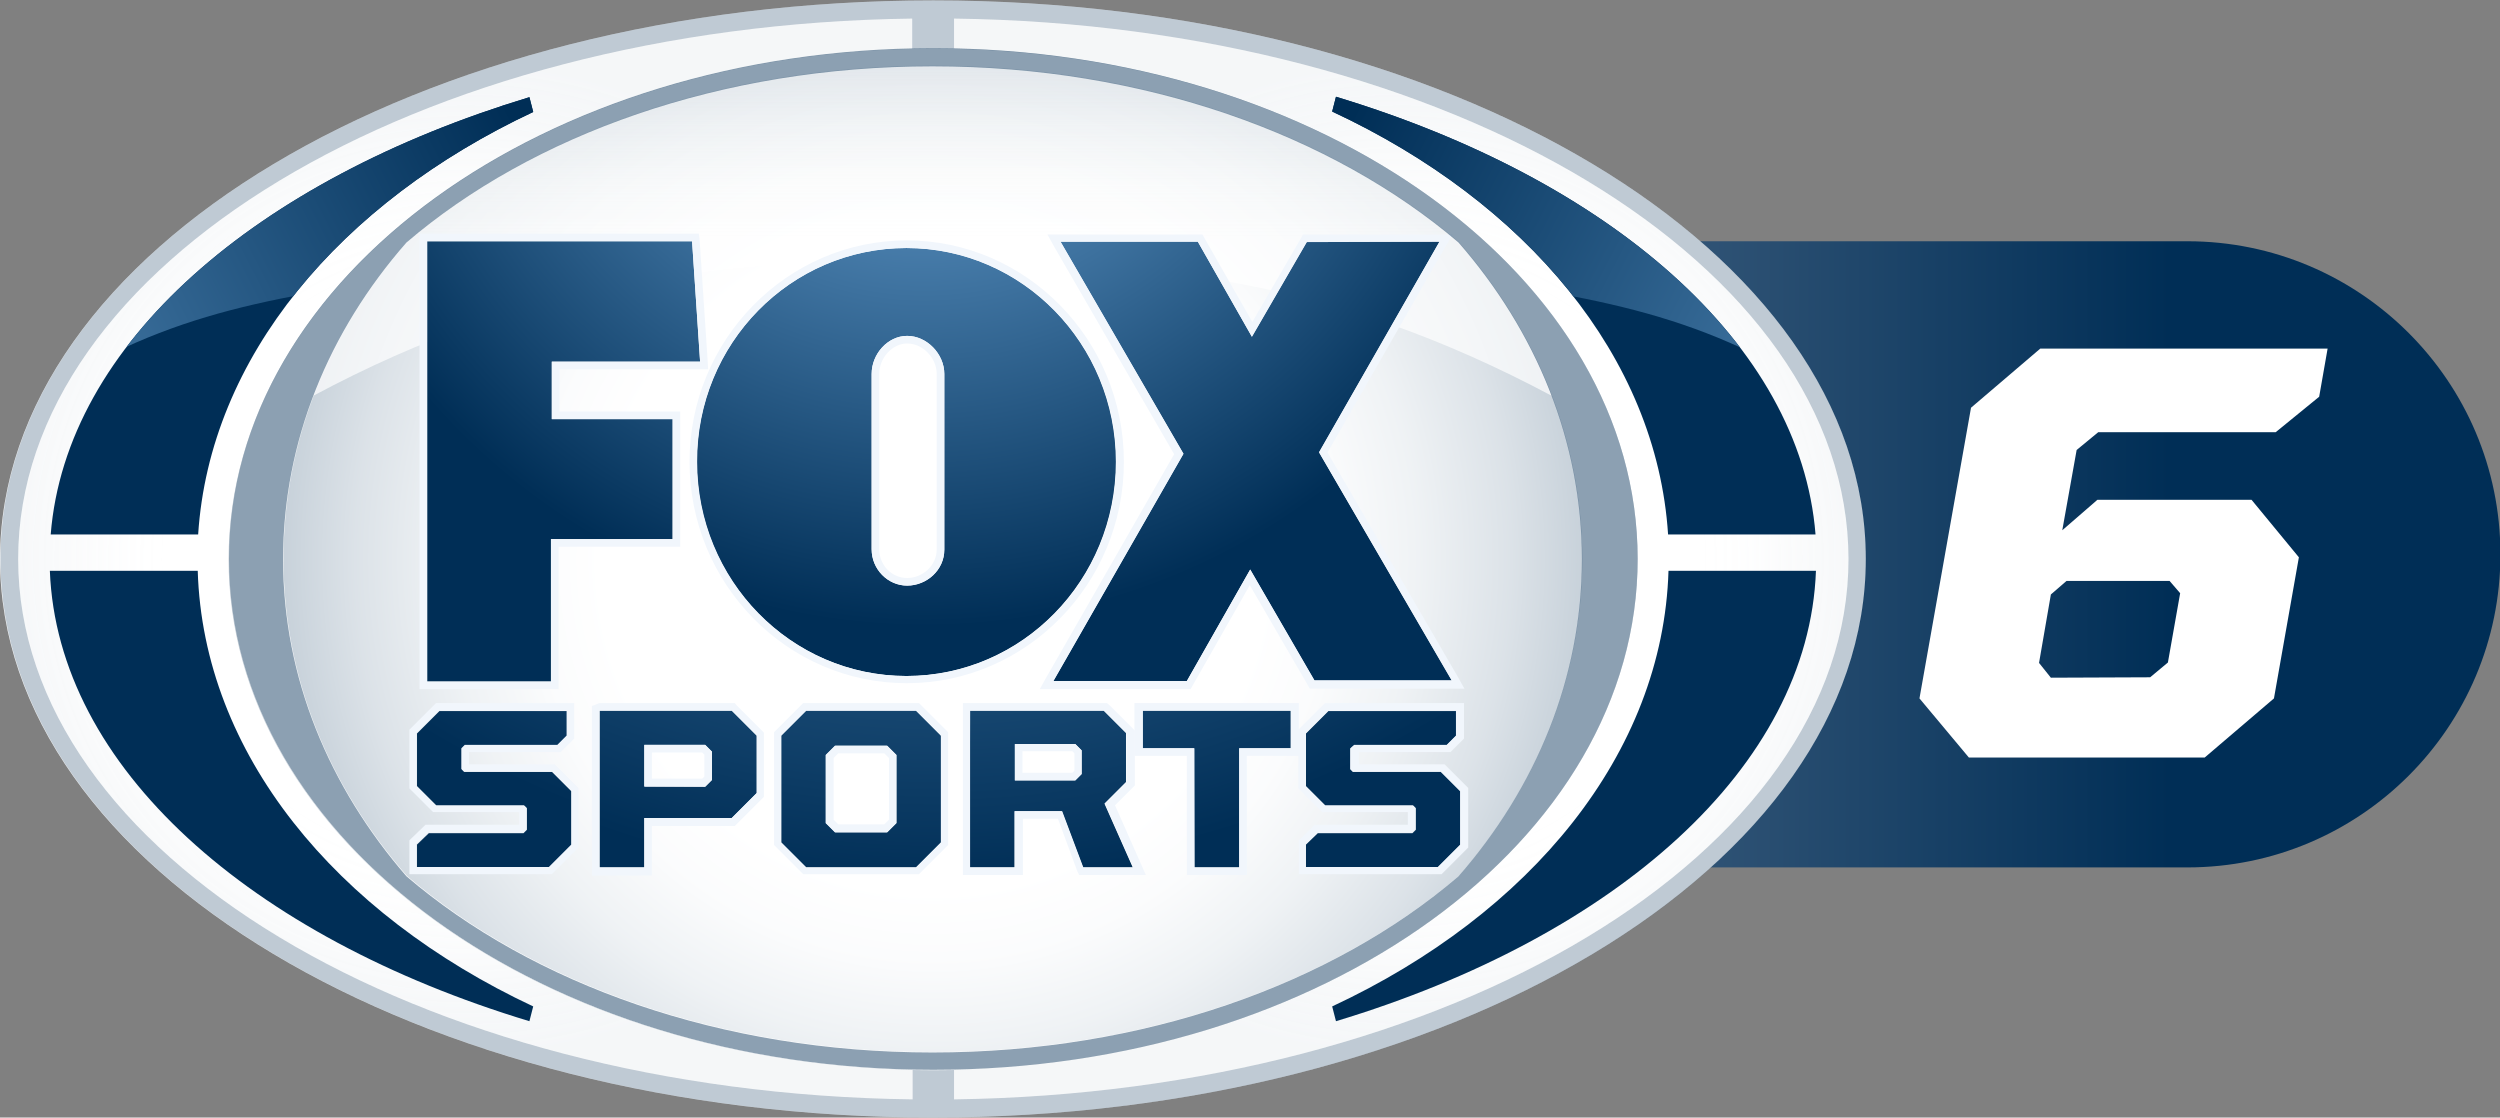 <?xml version="1.0" encoding="utf-8"?>
<!-- Generator: Adobe Illustrator 27.0.1, SVG Export Plug-In . SVG Version: 6.00 Build 0)  -->
<svg version="1.1"
	 id="Layer_9" xmlns:dc="http://purl.org/dc/elements/1.1/" xmlns:svg="http://www.w3.org/2000/svg" xmlns:inkscape="http://www.inkscape.org/namespaces/inkscape" xmlns:cc="http://creativecommons.org/ns#" xmlns:rdf="http://www.w3.org/1999/02/22-rdf-syntax-ns#" xmlns:sodipodi="http://sodipodi.sourceforge.net/DTD/sodipodi-0.dtd"
	 xmlns="http://www.w3.org/2000/svg" xmlns:xlink="http://www.w3.org/1999/xlink" x="0px" y="0px" width="591.7px" height="264.5px"
	 viewBox="0 0 591.7 264.5" style="enable-background:new 0 0 591.7 264.5;" xml:space="preserve">
<rect x="0" y="0" width="591.7" height="264.5" fill="#808080" stroke="none"/>
<style type="text/css">
	.st0{fill:url(#SVGID_1_);}
	.st1{fill:#FFFFFF;}
	.st2{opacity:0.8;fill:url(#SVGID_00000021114354108158855800000000555940758117946554_);enable-background:new    ;}
	.st3{opacity:0.25;fill:#002E56;enable-background:new    ;}
	.st4{opacity:0.11;fill:url(#SVGID_00000031201828778131390650000003685591321702310790_);enable-background:new    ;}
	.st5{opacity:0.11;fill:url(#SVGID_00000073705609016883859910000013342319895084446136_);enable-background:new    ;}
	.st6{fill:#002E56;}
	.st7{opacity:0.7;fill:url(#SVGID_00000003803593389606298230000010781020596034042783_);enable-background:new    ;}
	.st8{clip-path:url(#SVGID_00000088125565097921643910000001712050795321727418_);}
	.st9{fill:url(#SVGID_00000083071648915790994470000013370205467008421810_);}
	.st10{fill:url(#SVGID_00000054251703765387056360000010093334685885333673_);}
	.st11{clip-path:url(#SVGID_00000117645372059305147220000004879704760869086086_);}
	.st12{fill:url(#SVGID_00000142862295517215559790000014623772876711967880_);}
	.st13{fill:url(#SVGID_00000024702741968137974030000000176401890633548719_);}
	.st14{fill:url(#SVGID_00000004526203136038539590000001656039161069882288_);}
	.st15{fill:#F1F6FC;}
	.st16{fill:url(#SVGID_00000011710007712383509420000010860704215215096763_);}
	.st17{fill:url(#SVGID_00000015357247620264413440000002027999375483629447_);}
	.st18{fill:url(#SVGID_00000010297739744931475510000017354633700139616170_);}
	.st19{fill:url(#SVGID_00000041289035630703165410000006091320024335156622_);}
	.st20{fill:url(#SVGID_00000128455864899392617790000014743746623337069475_);}
	.st21{fill:url(#SVGID_00000059990710424194075900000012954948251116481691_);}
	.st22{fill:url(#SVGID_00000049209785679648106420000008850220109878283143_);}
	.st23{fill:url(#SVGID_00000177483383295474934070000016680194592251447704_);}
	.st24{opacity:0.45;fill:#002E56;enable-background:new    ;}
</style>
<sodipodi:namedview  bordercolor="#666666" borderopacity="1" fit-margin-bottom="0" fit-margin-left="0" fit-margin-right="0" fit-margin-top="0" gridtolerance="10" guidetolerance="10" id="namedview5918" inkscape:current-layer="Layer_9" inkscape:cx="251.807" inkscape:cy="132.25001" inkscape:pageopacity="0" inkscape:pageshadow="2" inkscape:window-height="480" inkscape:window-maximized="0" inkscape:window-width="640" inkscape:window-x="0" inkscape:window-y="0" inkscape:zoom="0.39643878" objecttolerance="10" pagecolor="#ffffff" showgrid="false">
	</sodipodi:namedview>
<g>
	<g>
		<g>
			<g>
				
					<linearGradient id="SVGID_1_" gradientUnits="userSpaceOnUse" x1="101.06" y1="67.546" x2="591.76" y2="67.546" gradientTransform="matrix(1 0 0 1 4.003906e-02 63.654)">
					<stop  offset="0" style="stop-color:#B0B7C9"/>
					<stop  offset="0.841" style="stop-color:#002E56"/>
				</linearGradient>
				<path class="st0" d="M517.7,57.1H101.1v148.2h416.6c40.9,0,74.1-33.2,74.1-74.1S558.6,57.1,517.7,57.1z"/>
			</g>
		</g>
	</g>
	<path class="st1" d="M441.6,132.3c0,73-98.8,132.2-220.8,132.2C98.9,264.5,0,205.3,0,132.3C0.1,59.3,98.9,0.1,220.9,0.1
		C342.8,0.1,441.6,59.3,441.6,132.3z"/>
	
		<radialGradient id="SVGID_00000112599746903757639510000011430973465775632272_" cx="220.346" cy="134.917" r="246.16" gradientTransform="matrix(0.977 0 0 0.977 5.632 0.554)" gradientUnits="userSpaceOnUse">
		<stop  offset="0.325" style="stop-color:#FFFFFF"/>
		<stop  offset="0.395" style="stop-color:#FAFBFC"/>
		<stop  offset="0.478" style="stop-color:#EBEFF2"/>
		<stop  offset="0.569" style="stop-color:#D3DBE2"/>
		<stop  offset="0.664" style="stop-color:#B1BFCB"/>
		<stop  offset="0.764" style="stop-color:#869BAE"/>
		<stop  offset="0.867" style="stop-color:#50708B"/>
		<stop  offset="0.971" style="stop-color:#123D62"/>
		<stop  offset="1" style="stop-color:#002E56"/>
	</radialGradient>
	<path style="opacity:0.8;fill:url(#SVGID_00000112599746903757639510000011430973465775632272_);enable-background:new    ;" d="
		M220.8,15.6c-50,0-94.7,16.2-124.5,41.7c-18.4,21.1-29.2,47-29.2,75s10.8,53.9,29.2,75c29.8,25.5,74.5,41.7,124.5,41.7
		s94.7-16.2,124.5-41.7c18.4-21.1,29.2-47,29.2-75s-10.9-54-29.2-75C315.4,31.8,270.7,15.6,220.8,15.6z"/>
	<path class="st3" d="M220.9,0.1C98.9,0.1,0.1,59.3,0.1,132.3s98.8,132.2,220.8,132.2c121.9,0,220.8-59.2,220.8-132.2
		C441.6,59.3,342.8,0.1,220.9,0.1z M220.9,253.3c-92.1,0-166.7-54.1-166.7-120.9S128.8,11.5,220.9,11.5s166.7,54.1,166.7,120.9
		C387.6,199.1,312.9,253.3,220.9,253.3z"/>
	<path class="st1" d="M215.9,253.2C126.1,251.3,54.1,198,54.1,132.4s72-118.9,161.8-120.8V4.4C98.6,5.9,4.3,62.6,4.3,132.3
		S98.6,258.7,216,260.2v-7L215.9,253.2L215.9,253.2z"/>
	<path class="st1" d="M225.8,4.4v7.1c89.8,1.9,161.8,55.2,161.8,120.8s-72,118.9-161.8,120.8v7.1c117.3-1.6,211.7-58.2,211.7-127.9
		C437.4,62.6,343.1,5.9,225.8,4.4z"/>
	
		<radialGradient id="SVGID_00000091698940265127566930000010939332794141622442_" cx="107.034" cy="134.917" r="120.219" gradientTransform="matrix(0.977 0 0 0.977 5.632 0.554)" gradientUnits="userSpaceOnUse">
		<stop  offset="0.601" style="stop-color:#FFFFFF"/>
		<stop  offset="0.651" style="stop-color:#FBFCFC;stop-opacity:0.917"/>
		<stop  offset="0.701" style="stop-color:#EFF2F4;stop-opacity:0.834"/>
		<stop  offset="0.751" style="stop-color:#DBE1E7;stop-opacity:0.751"/>
		<stop  offset="0.802" style="stop-color:#BFCAD4;stop-opacity:0.668"/>
		<stop  offset="0.852" style="stop-color:#9BADBC;stop-opacity:0.585"/>
		<stop  offset="0.902" style="stop-color:#6E889F;stop-opacity:0.502"/>
		<stop  offset="0.951" style="stop-color:#3B5E7D;stop-opacity:0.421"/>
		<stop  offset="1" style="stop-color:#002E56;stop-opacity:0.34"/>
	</radialGradient>
	<path style="opacity:0.11;fill:url(#SVGID_00000091698940265127566930000010939332794141622442_);enable-background:new    ;" d="
		M215.9,253.2C126.1,251.3,54.1,198,54.1,132.4s72-118.9,161.8-120.8V4.4C98.6,5.9,4.3,62.6,4.3,132.3S98.6,258.7,216,260.2v-7
		L215.9,253.2L215.9,253.2z"/>
	
		<radialGradient id="SVGID_00000061434923714288935120000017530888271347988158_" cx="333.864" cy="134.917" r="120.219" gradientTransform="matrix(0.977 0 0 0.977 5.632 0.554)" gradientUnits="userSpaceOnUse">
		<stop  offset="0.601" style="stop-color:#FFFFFF"/>
		<stop  offset="0.651" style="stop-color:#FBFCFC;stop-opacity:0.917"/>
		<stop  offset="0.701" style="stop-color:#EFF2F4;stop-opacity:0.834"/>
		<stop  offset="0.751" style="stop-color:#DBE1E7;stop-opacity:0.751"/>
		<stop  offset="0.802" style="stop-color:#BFCAD4;stop-opacity:0.668"/>
		<stop  offset="0.852" style="stop-color:#9BADBC;stop-opacity:0.585"/>
		<stop  offset="0.902" style="stop-color:#6E889F;stop-opacity:0.502"/>
		<stop  offset="0.951" style="stop-color:#3B5E7D;stop-opacity:0.421"/>
		<stop  offset="1" style="stop-color:#002E56;stop-opacity:0.34"/>
	</radialGradient>
	<path style="opacity:0.11;fill:url(#SVGID_00000061434923714288935120000017530888271347988158_);enable-background:new    ;" d="
		M225.8,4.4v7.1c89.8,1.9,161.8,55.2,161.8,120.8s-72,118.9-161.8,120.8v7.1c117.3-1.6,211.7-58.2,211.7-127.9
		C437.4,62.6,343.1,5.9,225.8,4.4z"/>
	<g>
		<path class="st6" d="M46.9,126.5c2.7-41.9,33.5-78.5,79.3-100l-0.9-3.5C60.6,42.6,15.6,81.3,12,126.5H46.9z"/>
		<path class="st6" d="M46.8,135.1h-35c1.8,46.5,47.4,86.6,113.5,106.6l0.9-3.5C79.3,216.2,48.1,178.3,46.8,135.1z"/>
	</g>
	<g>
		<path class="st6" d="M394.8,126.5h34.9c-3.6-45.2-48.7-84-113.5-103.6l-0.9,3.5C361.2,47.8,392.1,84.5,394.8,126.5z"/>
		<path class="st6" d="M394.9,135.1c-1.3,43.3-32.7,81.2-79.6,103.1l0.9,3.5c66.2-20,111.9-60.1,113.6-106.6H394.9z"/>
	</g>
	
		<linearGradient id="SVGID_00000129893531813055850890000018003114593950979515_" gradientUnits="userSpaceOnUse" x1="220.66" y1="98.422" x2="220.66" y2="-113.43" gradientTransform="matrix(1 0 0 1 4.003906e-02 63.654)">
		<stop  offset="0.498" style="stop-color:#FFFFFF"/>
		<stop  offset="0.561" style="stop-color:#FBFCFC;stop-opacity:0.917"/>
		<stop  offset="0.624" style="stop-color:#EFF2F4;stop-opacity:0.834"/>
		<stop  offset="0.687" style="stop-color:#DBE1E7;stop-opacity:0.751"/>
		<stop  offset="0.75" style="stop-color:#BFCAD4;stop-opacity:0.668"/>
		<stop  offset="0.814" style="stop-color:#9BADBC;stop-opacity:0.585"/>
		<stop  offset="0.877" style="stop-color:#6E889F;stop-opacity:0.502"/>
		<stop  offset="0.939" style="stop-color:#3B5E7D;stop-opacity:0.421"/>
		<stop  offset="1" style="stop-color:#002E56;stop-opacity:0.34"/>
	</linearGradient>
	<path style="opacity:0.7;fill:url(#SVGID_00000129893531813055850890000018003114593950979515_);enable-background:new    ;" d="
		M367.3,93.7L367.3,93.7c-5-13.2-12.5-25.5-22.1-36.5c-29.8-25.5-74.5-41.7-124.5-41.7S126,31.7,96.2,57.2
		c-9.6,11-17.1,23.3-22.1,36.5c51.9-27.8,95.4-32,145.8-32C273.1,61.7,315.1,65.9,367.3,93.7z"/>
	<g>
		<g>
			<g>
				<defs>
					<path id="SVGID_00000019669904124867458680000010872080089998949518_" d="M26.5,83.7c15-7.3,29.2-11.1,46-14.2
						C85.8,53.8,99,43.8,127,28.8c10.6-5.7,8.1-11-3-8.1C112.9,23.7,63,36.1,26.5,83.7z"/>
				</defs>
				<clipPath id="SVGID_00000158014066940446754340000003604239540831789734_">
					<use xlink:href="#SVGID_00000019669904124867458680000010872080089998949518_"  style="overflow:visible;"/>
				</clipPath>
				<g style="clip-path:url(#SVGID_00000158014066940446754340000003604239540831789734_);">
					
						<linearGradient id="SVGID_00000018215823106918864280000004542851493713070763_" gradientUnits="userSpaceOnUse" x1="-74.471" y1="90.559" x2="220.517" y2="-59.697" gradientTransform="matrix(1 0 0 1 4.003906e-02 63.654)">
						<stop  offset="0" style="stop-color:#7AB5E7"/>
						<stop  offset="0.7" style="stop-color:#002E56"/>
					</linearGradient>
					<path style="fill:url(#SVGID_00000018215823106918864280000004542851493713070763_);" d="M46.9,126.5
						c2.7-41.9,33.5-78.5,79.3-100l-0.9-3.5C60.6,42.6,15.6,81.3,12,126.5H46.9z"/>
					
						<linearGradient id="SVGID_00000026140360852096331070000006093547198306061958_" gradientUnits="userSpaceOnUse" x1="87.064" y1="115.295" x2="263.001" y2="25.68" gradientTransform="matrix(1 0 0 1 4.003906e-02 63.654)">
						<stop  offset="0" style="stop-color:#235BA9"/>
						<stop  offset="1" style="stop-color:#003271"/>
					</linearGradient>
					<path style="fill:url(#SVGID_00000026140360852096331070000006093547198306061958_);" d="M46.8,135.1h-35
						c1.8,46.5,47.4,86.6,113.5,106.6l0.9-3.5C79.4,216.2,48.1,178.3,46.8,135.1z"/>
				</g>
			</g>
		</g>
	</g>
	<g>
		<g>
			<g>
				<defs>
					<path id="SVGID_00000182530580193090174400000012531597464459772288_" d="M415,83.7c-15-7.3-29.2-11.1-46-14.2
						c-13.3-15.7-26.5-25.7-54.5-40.7c-10.6-5.7-8.1-11,3-8.1C328.6,23.7,378.4,36.1,415,83.7z"/>
				</defs>
				<clipPath id="SVGID_00000121980730585226690100000014440550535259031172_">
					<use xlink:href="#SVGID_00000182530580193090174400000012531597464459772288_"  style="overflow:visible;"/>
				</clipPath>
				<g style="clip-path:url(#SVGID_00000121980730585226690100000014440550535259031172_);">
					
						<linearGradient id="SVGID_00000157296484650557678150000017003775066145238442_" gradientUnits="userSpaceOnUse" x1="515.484" y1="91.698" x2="220.79" y2="-61.501" gradientTransform="matrix(1 0 0 1 4.003906e-02 63.654)">
						<stop  offset="0" style="stop-color:#7AB5E7"/>
						<stop  offset="0.7" style="stop-color:#002E56"/>
					</linearGradient>
					<path style="fill:url(#SVGID_00000157296484650557678150000017003775066145238442_);" d="M394.8,126.5h34.9
						c-3.6-45.2-48.7-84-113.5-103.6l-0.9,3.5C361.2,47.8,392.2,84.5,394.8,126.5z"/>
					
						<linearGradient id="SVGID_00000080901499321736275710000004367347145347220888_" gradientUnits="userSpaceOnUse" x1="359.416" y1="117.626" x2="176.882" y2="22.735" gradientTransform="matrix(1 0 0 1 4.003906e-02 63.654)">
						<stop  offset="0" style="stop-color:#002E56"/>
						<stop  offset="1" style="stop-color:#002E56"/>
					</linearGradient>
					<path style="fill:url(#SVGID_00000080901499321736275710000004367347145347220888_);" d="M395,135.1
						c-1.3,43.3-32.7,81.2-79.6,103.1l0.9,3.5c66.2-20,111.9-60.1,113.7-106.6H395z"/>
				</g>
			</g>
		</g>
	</g>
	<g>
		<g>
			<g>
				
					<radialGradient id="SVGID_00000065054110364683478910000012332200524038124166_" cx="218.223" cy="-7.999" r="245.066" gradientTransform="matrix(0.977 0 0 0.977 5.632 0.554)" gradientUnits="userSpaceOnUse">
					<stop  offset="0" style="stop-color:#7AB4E6"/>
					<stop  offset="0.65" style="stop-color:#002E56"/>
				</radialGradient>
				<polygon style="fill:url(#SVGID_00000065054110364683478910000012332200524038124166_);" points="101.1,161.3 101.1,57.1 
					163.8,57.1 165.7,85.6 130.6,85.6 130.6,99.2 159.2,99.2 159.2,127.6 130.4,127.6 130.4,161.3 				"/>
				<path class="st15" d="M163.8,57.1l1.9,28.5h-35.1v13.6h28.6v28.4h-28.8v33.7h-29.3V57.1H163.8 M165.4,55.3h-1.6h-62.7h-1.8v1.8
					v104.2v1.8h1.8h29.3h1.8v-1.8v-31.9h27h1.8v-1.8V99.2v-1.8h-1.8h-26.8v-10h33.3h1.9l-0.1-1.9L165.6,57L165.4,55.3L165.4,55.3z"
					/>
			</g>
			<g>
				
					<radialGradient id="SVGID_00000035488433316500831530000017586333914456176041_" cx="218.227" cy="-8.002" r="245.077" gradientTransform="matrix(0.977 0 0 0.977 5.632 0.554)" gradientUnits="userSpaceOnUse">
					<stop  offset="0" style="stop-color:#7AB4E6"/>
					<stop  offset="0.65" style="stop-color:#002E56"/>
				</radialGradient>
				<polygon style="fill:url(#SVGID_00000035488433316500831530000017586333914456176041_);" points="343.6,161.1 312.2,107.1 
					340.7,57.2 309.3,57.2 296.3,79.7 283.5,57.2 251,57.2 280.1,107.4 249.3,161.2 280.9,161.2 295.9,134.8 311.1,161.1 				"/>
				<path class="st15" d="M340.7,57.2L312.2,107l31.4,54h-32.5l-15.2-26.2l-15,26.4h-31.6l30.8-53.8L251,57.2h32.5l12.8,22.5
					l13-22.4L340.7,57.2 M343.8,55.5h-3h-31.4h-1l-0.5,0.9l-11.5,19.8l-11.3-19.8l-0.5-0.9h-1h-32.5h-3.2l1.5,2.7l28.5,49.3
					l-30.3,52.9l-1.5,2.7h3.1h31.6h1l0.5-0.9l13.5-23.7l13.7,23.6l0.5,0.9h1h32.5h3.1l-1.5-2.7l-30.9-53.2l28-48.9L343.8,55.5
					L343.8,55.5z"/>
			</g>
			<g>
				
					<radialGradient id="SVGID_00000067200968340118550660000016607551013968965040_" cx="218.227" cy="-8" r="245.073" gradientTransform="matrix(0.977 0 0 0.977 5.632 0.554)" gradientUnits="userSpaceOnUse">
					<stop  offset="0" style="stop-color:#7AB4E6"/>
					<stop  offset="0.65" style="stop-color:#002E56"/>
				</radialGradient>
				<path style="fill:url(#SVGID_00000067200968340118550660000016607551013968965040_);" d="M164.9,109.3c0-28,22.2-50.6,49.6-50.6
					s49.6,22.7,49.6,50.6c0,28-22.2,50.7-49.6,50.7S164.9,137.3,164.9,109.3z M223.5,130.1V88.5c0-4.7-4.1-9-8.8-9
					c-4.6,0-8.4,4.3-8.4,9V130c0,4.7,3.8,8.6,8.4,8.6C219.3,138.6,223.5,134.9,223.5,130.1z"/>
				<path class="st15" d="M214.6,58.7c27.4,0,49.6,22.7,49.6,50.6c0,28-22.2,50.7-49.6,50.7S165,137.3,165,109.3
					C164.9,81.3,187.1,58.7,214.6,58.7 M214.7,138.6c4.7,0,8.8-3.7,8.8-8.5V88.5c0-4.7-4.1-9-8.8-9c-4.6,0-8.4,4.3-8.4,9V130
					C206.3,134.7,210.1,138.6,214.7,138.6 M214.6,56.9c-28.3,0-51.4,23.5-51.4,52.4s23.1,52.4,51.4,52.4s51.4-23.5,51.4-52.4
					S242.9,56.9,214.6,56.9L214.6,56.9z M214.7,136.8c-3.7,0-6.6-3.1-6.6-6.8V88.5c0-3.8,3.1-7.2,6.6-7.2c3.7,0,7,3.4,7,7.2v41.6
					C221.7,133.7,218.5,136.8,214.7,136.8L214.7,136.8z"/>
			</g>
		</g>
		<g>
			<g>
				
					<radialGradient id="SVGID_00000136397194747223102430000018270441210106104476_" cx="220.912" cy="-29.922" r="286.504" gradientTransform="matrix(0.977 0 0 0.977 5.632 0.554)" gradientUnits="userSpaceOnUse">
					<stop  offset="0" style="stop-color:#7AB4E6"/>
					<stop  offset="0.841" style="stop-color:#002E56"/>
				</radialGradient>
				<path style="fill:url(#SVGID_00000136397194747223102430000018270441210106104476_);" d="M98.7,205.3v-5.4l2.8-2.7h22.4l0.8-0.8
					v-5.1l-0.6-0.6h-20.8l-4.6-4.6v-12.5l5.3-5.3h30.2v5.9l-2.2,2.2h-21.9l-0.8,0.8v4.9l0.6,0.6h20.8l4.6,4.6V200l-5.3,5.3H98.7z"/>
				<path class="st15" d="M134.1,168.2v5.9l-2.2,2.2H110l-0.8,0.8v4.9l0.6,0.6h20.8l4.6,4.6v12.7l-5.3,5.3H98.6v-5.4l2.8-2.7h22.4
					l0.8-0.8v-5.1l-0.6-0.6h-20.8l-4.6-4.6v-12.5l5.3-5.3L134.1,168.2 M135.9,166.4h-1.8h-30.2h-0.7l-0.5,0.5l-5.3,5.3l-0.5,0.5v0.7
					v12.5v0.7l0.5,0.5l4.6,4.6l0.5,0.5h0.7h19.7v3h-21.5h-0.7l-0.5,0.5l-2.8,2.7l-0.5,0.5v0.8v5.4v1.8h1.8h31.2h0.7l0.5-0.5l5.3-5.3
					l0.5-0.5v-0.7v-12.7v-0.7l-0.5-0.5l-4.6-4.6l-0.5-0.5h-0.7H111V178h21h0.7l0.5-0.5l2.2-2.2l0.5-0.5v-0.7v-5.9V166.4L135.9,166.4
					z"/>
			</g>
			<g>
				
					<radialGradient id="SVGID_00000119094537758436447910000009621609784288035736_" cx="220.9" cy="-29.918" r="290.293" gradientTransform="matrix(0.977 0 0 0.977 5.632 0.554)" gradientUnits="userSpaceOnUse">
					<stop  offset="0" style="stop-color:#7AB4E6"/>
					<stop  offset="0.841" style="stop-color:#002E56"/>
				</radialGradient>
				<path style="fill:url(#SVGID_00000119094537758436447910000009621609784288035736_);" d="M141.9,168.2h31.3l5.9,5.9v13.6
					l-5.9,5.9h-20.7v11.7h-10.6V168.2z M166.9,186.2l1.6-1.6v-6.7l-1.6-1.6h-14.4v9.8L166.9,186.2L166.9,186.2z"/>
				<path class="st15" d="M173.2,168.2l5.9,5.9v13.6l-5.9,5.9h-20.7v11.7h-10.6v-37.1L173.2,168.2 M152.5,186.2h14.4l1.6-1.6v-6.7
					l-1.6-1.6h-14.4V186.2 M173.9,166.4h-0.7h-31.3l-1.8,0.7v1.8v36.5v1.8h1.8h10.6h1.8v-1.8v-9.9h18.9h0.7l0.5-0.5l5.9-5.9l0.5-0.5
					v-0.9v-13.6v-0.7l-0.5-0.5l-5.9-5.9L173.9,166.4L173.9,166.4z M154.3,178.1h11.9l0.5,0.5v5.2l-0.5,0.5h-11.9V178.1L154.3,178.1z
					"/>
			</g>
			<g>
				
					<radialGradient id="SVGID_00000127742262661935990940000014596521045600005271_" cx="220.905" cy="-29.918" r="291.692" gradientTransform="matrix(0.977 0 0 0.977 5.632 0.554)" gradientUnits="userSpaceOnUse">
					<stop  offset="0" style="stop-color:#7AB4E6"/>
					<stop  offset="0.841" style="stop-color:#002E56"/>
				</radialGradient>
				<path style="fill:url(#SVGID_00000127742262661935990940000014596521045600005271_);" d="M184.9,199.4v-25.3l5.9-5.9h26l5.9,5.9
					v25.3l-5.9,5.9h-26L184.9,199.4z M210,197l2.2-2.2v-16.1l-2.2-2.2h-12.3l-2.2,2.2v16.1l2.2,2.2H210z"/>
				<path class="st15" d="M216.8,168.2l5.9,5.9v25.3l-5.9,5.9h-26l-5.9-5.9v-25.3l5.9-5.9H216.8 M197.6,197h12.3l2.2-2.2v-16.1
					l-2.2-2.2h-12.3l-2.2,2.2v16.1L197.6,197 M217.5,166.4h-0.7h-26h-0.7l-0.5,0.5l-5.9,5.9l-0.5,0.5v0.7v25.3v0.7l0.5,0.5l5.9,5.9
					l0.5,0.5h0.7h26h0.7l0.5-0.5l5.9-5.9l0.5-0.5v-0.7V174v-0.7l-0.5-0.5l-5.9-5.9L217.5,166.4L217.5,166.4z M198.4,178.3h10.9
					l1.1,1.1V194l-1.1,1.1h-10.9l-1.1-1.1v-14.6L198.4,178.3L198.4,178.3z"/>
			</g>
			<g>
				
					<radialGradient id="SVGID_00000165937705844061910660000017282838157276458170_" cx="220.752" cy="-29.918" r="290.223" gradientTransform="matrix(0.977 0 0 0.977 5.632 0.554)" gradientUnits="userSpaceOnUse">
					<stop  offset="0" style="stop-color:#7AB4E6"/>
					<stop  offset="0.841" style="stop-color:#002E56"/>
				</radialGradient>
				<path style="fill:url(#SVGID_00000165937705844061910660000017282838157276458170_);" d="M229.6,168.2h31.6l5.3,5.3v11.6
					l-5.1,5.1l6.7,15.1h-11.8l-5-13.3h-11.2v13.3h-10.6L229.6,168.2L229.6,168.2L229.6,168.2z M254.5,184.7l1.5-1.5v-5.6l-1.5-1.5
					h-14.3v8.6H254.5z"/>
				<path class="st15" d="M261.3,168.2l5.3,5.3v11.6l-5.1,5.1l6.7,15.1h-11.8l-5-13.3h-11.2v13.3h-10.6v-37.1L261.3,168.2
					 M240.2,184.7h14.3l1.5-1.5v-5.6l-1.5-1.5h-14.3V184.7 M262,166.4h-0.7h-31.6h-1.8v1.8v37.1v1.8h1.8h10.6h1.8v-1.8v-11.5h8.3
					l4.5,12.2l0.5,1.1h1.2h11.8h2.8l-1.1-2.5l-6.2-14l4.2-4.2l0.5-0.5v-0.7v-11.6v-0.7l-0.5-0.5l-5.3-5.3L262,166.4L262,166.4z
					 M242,177.8h11.8l0.5,0.5v4.1l-0.5,0.5H242V177.8L242,177.8z"/>
			</g>
			<g>
				
					<radialGradient id="SVGID_00000083795387355823619500000013021958351663861401_" cx="220.9" cy="-29.918" r="286.704" gradientTransform="matrix(0.977 0 0 0.977 5.632 0.554)" gradientUnits="userSpaceOnUse">
					<stop  offset="0" style="stop-color:#7AB4E6"/>
					<stop  offset="0.841" style="stop-color:#002E56"/>
				</radialGradient>
				<path style="fill:url(#SVGID_00000083795387355823619500000013021958351663861401_);" d="M282.6,177.1h-12.2v-8.9h35.1v8.9
					h-12.2v28.2h-10.6L282.6,177.1L282.6,177.1z"/>
				<path class="st15" d="M305.5,168.2v8.9h-12.2v28.2h-10.6v-28.2h-12.2v-8.9H305.5 M307.2,166.4h-1.8h-35.1h-1.8v1.8v8.9v1.8h1.8
					h10.6v26.4v1.8h1.8h10.6h1.8v-1.8v-26.4h10.5h1.8v-1.8v-8.9v-1.8H307.2z"/>
			</g>
			<g>
				
					<radialGradient id="SVGID_00000043450060027423790490000006562123864234992005_" cx="220.897" cy="-29.922" r="282.321" gradientTransform="matrix(0.977 0 0 0.977 5.632 0.554)" gradientUnits="userSpaceOnUse">
					<stop  offset="0" style="stop-color:#7AB4E6"/>
					<stop  offset="0.841" style="stop-color:#002E56"/>
				</radialGradient>
				<path style="fill:url(#SVGID_00000043450060027423790490000006562123864234992005_);" d="M309.1,205.3v-5.4l2.8-2.7h22.4
					l0.8-0.8v-5.1l-0.6-0.6h-20.8l-4.6-4.6v-12.5l5.3-5.3h30.2v5.9l-2.2,2.2h-21.9l-0.9,0.8v4.9l0.6,0.6H341l4.6,4.6V200l-5.3,5.3
					H309.1z"/>
				<path class="st15" d="M344.6,168.2v5.9l-2.2,2.2h-21.9l-0.9,0.8v4.9l0.6,0.6H341l4.6,4.6v12.7l-5.3,5.3H309v-5.4l2.8-2.7h22.4
					l0.8-0.8v-5.1l-0.6-0.6h-20.8L309,186v-12.5l5.3-5.3H344.6 M346.3,166.4h-1.8h-30.2h-0.7l-0.5,0.5l-5.3,5.3l-0.5,0.5v0.7v12.5
					v0.7l0.5,0.5l4.6,4.6l0.5,0.5h0.7h19.6v3h-21.3h-0.7l-0.5,0.5l-2.8,2.7l-0.5,0.5v0.8v5.4v1.8h1.8h31.3h0.7l0.5-0.5l5.3-5.3
					l0.5-0.5v-0.7v-12.7v-0.7L347,186l-4.6-4.6l-0.5-0.5h-0.7h-19.6V178h21h0.7l0.5-0.5l2.2-2.2l0.5-0.5v-0.7v-5.9v-1.8L346.3,166.4
					L346.3,166.4z"/>
			</g>
		</g>
	</g>
	<path class="st24" d="M220.9,11.4c-92.1,0-166.7,54.1-166.7,120.9s74.6,120.9,166.7,120.9s166.7-54.1,166.7-120.9
		C387.6,65.6,312.9,11.4,220.9,11.4z M345.2,207.4c-29.8,25.5-74.5,41.7-124.5,41.7S126,232.9,96.2,207.4
		c-18.3-21.1-29.2-47-29.2-75s10.8-54,29.2-75c29.8-25.5,74.5-41.7,124.5-41.7s94.6,16.2,124.5,41.7c18.4,21.1,29.2,47,29.2,75
		S363.6,186.3,345.2,207.4z"/>
</g>
<g>
	<g>
		<path class="st1" d="M538.6,102.3h-42l-5.1,4.2l-3.4,19l8.3-7.2h36.5l11.2,13.6l-5.9,33.4l-16.4,14H466l-11.7-14l12.2-68.8
			l16.4-14h68l-2,11.4L538.6,102.3z M508.9,160.3l4.2-3.5l2.9-16.4l-2.5-2.9h-24.4l-3.7,3.2l-2.8,16.2l2.8,3.5L508.9,160.3
			L508.9,160.3z"/>
	</g>
</g>
</svg>
